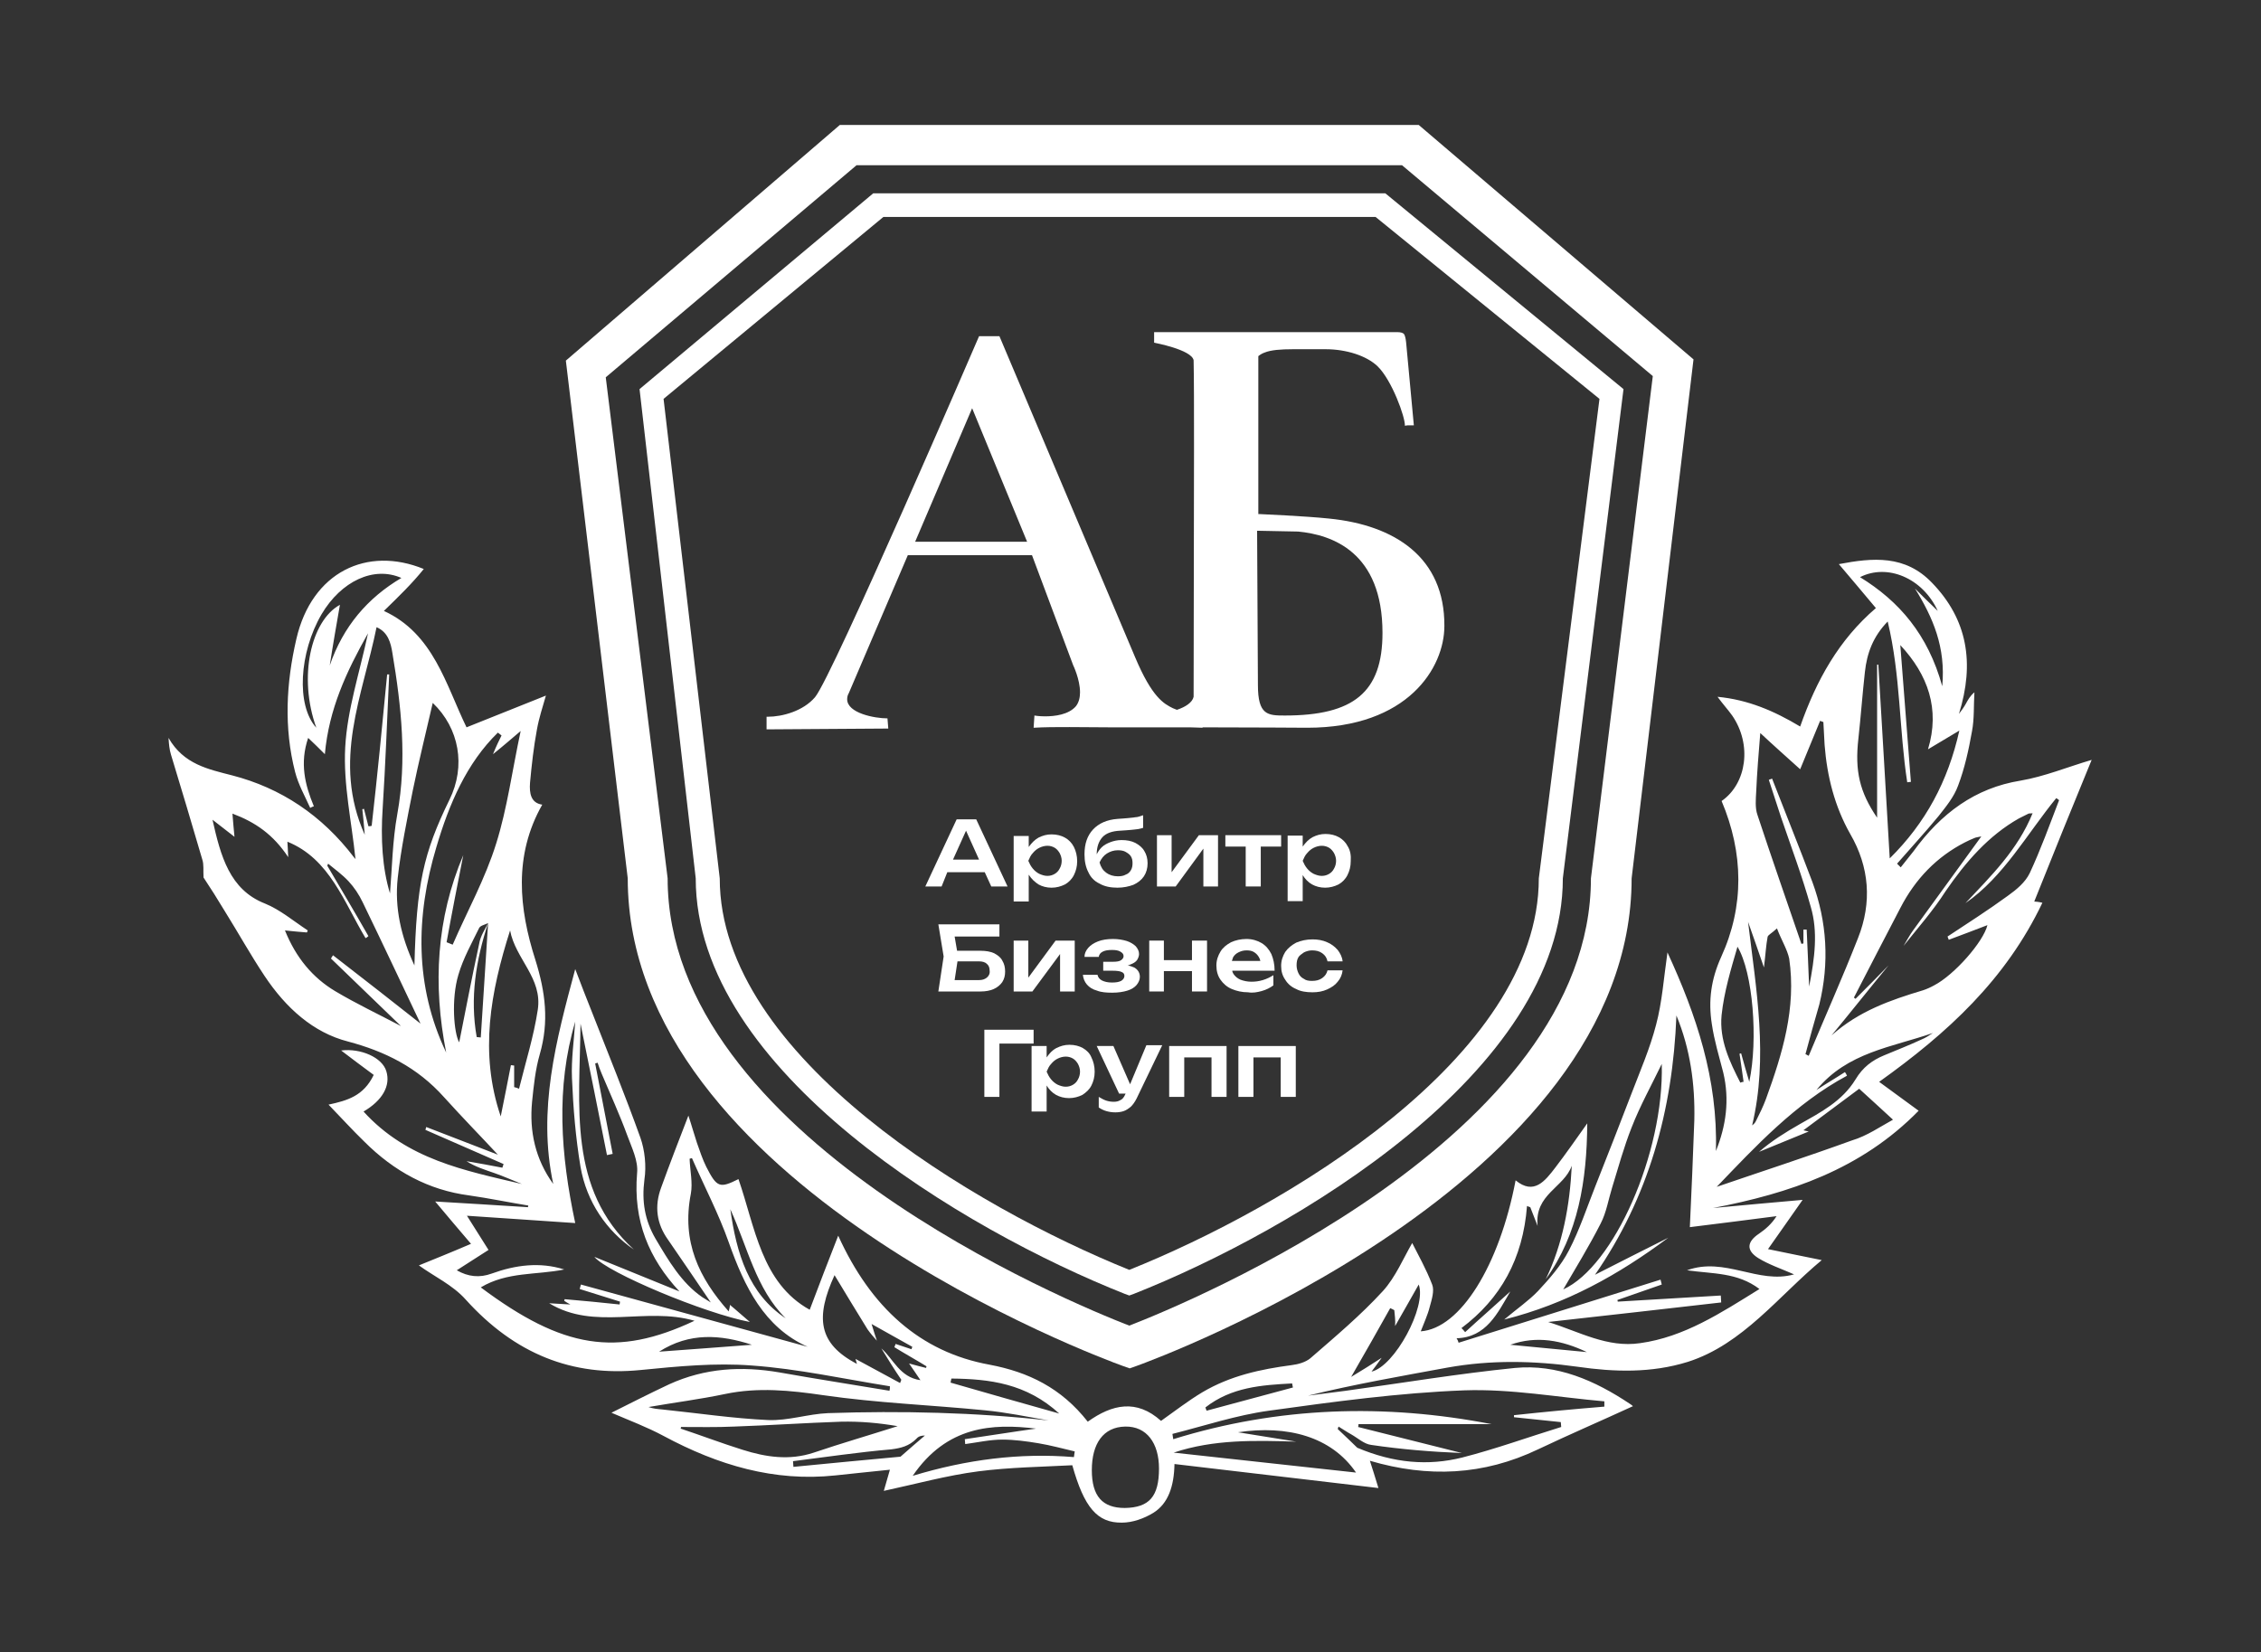 <?xml version="1.0" encoding="UTF-8"?> <!-- Generator: Adobe Illustrator 24.1.2, SVG Export Plug-In . SVG Version: 6.00 Build 0) --> <svg xmlns="http://www.w3.org/2000/svg" xmlns:xlink="http://www.w3.org/1999/xlink" id="Слой_1" x="0px" y="0px" viewBox="0 0 555.4 405.9" style="enable-background:new 0 0 555.4 405.9;" xml:space="preserve"><rect x="0" y="0" width="555.4" height="405.9" fill="#333333" stroke="none"/> <style type="text/css"> .st0{fill:#FFFFFF;} .st1{fill:#3B255F;} .st2{fill:#71BF98;} .st3{clip-path:url(#SVGID_2_);} </style> <g> <path class="st0" d="M348.5,30.7H206.3L139,88.6l15.2,127.2c0,75.1,116.6,118,121.6,119.8l1.7,0.6l1.7-0.6 c5-1.8,121.6-44.7,121.6-119.8l15.2-127.5L348.5,30.7z M390.8,215.8c0,63.6-99.2,104.4-113.4,109.9 C263.2,320.2,164,279.4,164,215.8L148.8,92.7l61.6-52.1h134L406,92.4L390.8,215.8z"></path> <path class="st0" d="M340.3,47.5H214.5l-57.4,48.1l13.8,120.2c0,47.5,66.3,86.6,105.4,102.1l1.1,0.4l1.1-0.4 c39.2-15.5,105.4-54.5,105.4-102.1l14.9-120.2L340.3,47.5z M378,215.8c0,44.1-62.7,81-100.6,96.2c-37.9-15.3-100.6-52.3-100.6-96.2 L163,98l54-44.7h120.9l55,44.7L378,215.8z"></path> <path class="st0" d="M94.3,150.1c12.2,5.6,15.2,18.1,20.3,28.6c6.6-2.6,12.9-5.2,19.5-7.8c-0.8,2.8-1.7,5.5-2.2,8.3 c-0.8,4.3-1.3,8.7-1.7,13.1c-0.2,2.6,0.2,5,3,5.4c-7.1,12.5-5.7,25.6-1.7,38.1c2.5,8,3.4,15.2,1.1,23.2c-1.1,3.8-1.5,7.8-1.9,11.7 c-0.7,7.3,0.8,14.1,5.2,20.2c-3.9-18.2,0.7-35.3,5.4-52.8c1.4,3.7,2.8,7.3,4.2,10.8c4,10.2,8.1,20.3,11.8,30.6 c1.1,3.1,1.5,7,1,10.3c-0.7,5.4,0.1,10,2.7,14.5c3.2,5.4,6.4,10.9,11.5,14.4c0.8,0.5,1.6,1,2.1,1.3c-3.4-5-6.9-10.2-10.5-15.4 c-2.8-3.9-3.4-8.2-1.7-12.8c2.1-5.8,4.3-11.5,6.7-17.7c0.8,2.4,1.4,4.6,2.1,6.7c0.7,2,1.4,4.1,2.3,5.9c2.6,5.1,3.3,5.3,7.9,3 c4.1,11.8,5.6,25.5,17.5,32.1c2.3-6.1,4.6-12.1,7-18.2c8,17.6,20.1,28.6,37.2,31.7c9.5,1.8,17.6,5.7,24.1,14c6-4.3,12-5.6,18-0.2 c3.4-2.4,6.6-4.9,10.1-7c6.9-4.1,14.4-5.7,22-6.7c1.6-0.2,3.4-0.7,4.6-1.7c6.1-5.3,12.3-10.5,17.8-16.5c3.1-3.4,5.1-8.2,7.2-11.8 c1.4,2.8,3.4,6.3,4.9,10.2c0.6,1.5-0.1,3.7-0.6,5.5c-0.5,2-1.4,3.9-2.2,6c9.7-0.7,19.3-16.1,23.3-37.1c4.5,3.7,7.2,0.2,9.8-3.2 c2.6-3.4,5.1-7,7.8-10.8c-0.1,14.1-2.2,27.2-10.2,38.3c4.2-8.7,5.9-18.1,6.4-27.9c-1.9,5.4-9.2,7-8.4,14.8 c-0.6-1.5-1.2-3.1-1.8-4.6c-0.3-0.1-0.6-0.2-0.8-0.3c-1,13-6.5,22.8-16.1,30c0.3,0.3,0.6,0.6,0.9,1c3.7-3.4,7.5-6.7,11.1-10 c-3.1,5.3-5.9,11.3-13.2,11.5c0.2,0.3,0.4,0.7,0.5,1.1c16.5-5.2,33.1-10.3,49.6-15.5c0.1,0.4,0.2,0.8,0.3,1.2 c-3.6,1.3-7.3,2.5-10.9,3.8c0,0.1,0.1,0.3,0.1,0.4c8.4-0.5,16.9-1,25.3-1.5c0,0.6,0.1,1.1,0.1,1.7c-14,1.6-28,3.2-42.5,4.8 c7.7,2.4,14.5,6.4,22.6,5.2c10.8-1.5,19.8-7.4,29.3-13.3c-5.4-4.1-11.4-3.7-17.8-4.6c9.3-3.4,17.5,3.5,26.3,1 c-3.2-1.4-6.2-2.4-8.8-4c-3-1.9-2.8-4,0.2-6c1.6-1.1,3.1-2.4,4.3-4.3c-7,0.9-13.9,1.8-21.3,2.7c0.4-8.8,0.8-17.5,1.1-26.3 c0.2-8.8-1-17.5-4.4-25.7c-0.9,23.4-6.9,44.8-20,63.7c6.1-3.1,12-6.1,18-9.1c-12.2,9.1-25.1,16.3-40.3,20.1c3.2-2.7,6-4.6,8.3-7 c2.8-3,5.7-6.3,7.6-10c2.6-5,4.4-10.5,6.5-15.8c3-7.6,6-15.2,8.9-22.8c2.1-5.5,4.5-11,6-16.8c1.5-5.6,1.9-11.6,2.8-17.8 c7.1,15.4,12.4,31.1,11.9,48.8c2.5-6.2,3.4-12.6,1.8-19.3c-1-3.9-2.2-7.8-2.8-11.9c-0.9-5.7-0.2-11,2.3-16.5 c5.7-12.5,5.5-25.5,0.1-38.3c6.2-4.3,7.5-13.9,2.6-21c-1-1.4-2.2-2.7-3.6-4.6c7.4,0.7,13.8,3.4,20.3,7.3c4-11.4,9.5-21.3,18.6-29.1 c-3.3-3.9-6-7.2-9.1-10.8c8.4-1.6,16.3-2.3,22.9,4.6c8.7,9,10.5,19.7,6.6,32.2c0.6-0.8,1.2-1.6,1.7-2.5c0.5-0.9,1-1.9,2.1-2.8 c-0.2,3.2,0,6.5-0.6,9.6c-0.8,4.5-1.8,9.1-3.4,13.3c-1,2.8-3,5.2-4.8,7.5c-3.3,4-6.8,7.8-10.2,11.7c0.3,0.3,0.6,0.6,0.9,0.9 c1-1.3,2.1-2.6,3.1-3.9c6.8-9.4,15.2-15.6,26.3-17.4c5.9-1,11.7-3.4,17.5-5.1c-4.6,11.2-9.4,23-14.1,34.8c0.3,0,1.2,0.1,2,0.3 c-9,18.9-23.3,32-40.1,44c4,2.9,7,5.1,9.7,7.1c-14.2,14.5-31.8,20.3-50.5,23.9c7.2-0.7,14.3-1.3,22-2c-2.9,4.1-5.3,7.6-8.5,12.1 c5,1,9.1,1.9,13.2,2.7c-10.6,8.8-19.4,20.7-32.9,25c-9,2.8-18.1,2.5-27.1,1.2c-10.7-1.5-21.3-1.7-31.9,0.2 c-11.4,2.1-22.9,4.1-34.3,6.9c3.1-0.4,6.2-0.8,9.3-1.2c13.8-1.9,27.6-4.2,41.5-5.6c10.3-1,19.6,3,28.4,8.9c0.5,0.3,0.9,0.8,0.6,0.5 c-7.6,3.5-15.5,6.9-23.3,10.6c-13.4,6.4-27,7-41.3,2.8c0.7,2.1,1.3,4.1,2.1,6.7c-16.8-2-33.2-3.9-50.1-5.9c-0.1,5.4-1.5,9.7-5.2,12 c-2.3,1.4-5.1,2.4-7.7,2.4c-6.1,0.1-9.3-3.8-12.2-14.1c-7.5,0.4-15.4,0.5-23.1,1.5s-15.3,3.1-23.2,4.8c0.5-1.7,1-3.4,1.5-5.2 c-4.6,0.5-9,0.9-13.4,1.4c-15,1.6-28.8-2.5-42.2-9.7c-4.1-2.2-8.4-3.8-12.8-5.7c4.6-2.3,9.3-4.7,14.2-7c8.8-4,17.8-4.5,27.1-2.9 c9,1.6,18,3,27,4.5c0.1-0.4,0.1-0.8,0.1-1.1c-11.3-1.8-22.6-4.3-33.9-5.1c-9-0.7-18.2,0.2-27.3,1.1c-16.9,1.7-31-4-43-17.3 c-3.2-3.6-7.8-5.7-11.5-8.4c3.4-1.4,7.7-3.1,12.8-5.3c-3.1-3.6-5.6-6.6-8.8-10.4c8,0.5,15.4,0.9,22.8,1.4c0-0.1,0-0.3,0.1-0.4 c-4.9-0.8-9.7-1.8-14.6-2.5c-9.9-1.3-18.4-5.9-25.7-13.2c-2.9-2.8-5.6-5.8-8.8-9.1c4.6-1,8.6-2.1,11.1-7.3c-2.7-2-5.4-4-8-6 c4.8-0.6,10.1,1.7,11.1,5.1c1.1,3.6-1,7.2-5.6,9.9c10.7,11.8,24.9,14.5,38.9,17.8c-2.3-0.9-4.5-1.9-6.8-2.7 c-2.3-0.8-4.6-1.5-6.8-2.9c2.9,0.5,5.8,1,8.8,1.6c0.1-0.3,0.2-0.6,0.3-0.9c-6.4-2.8-12.8-5.6-19.2-8.4c0.1-0.2,0.1-0.5,0.2-0.7 c6.2,2.4,12.4,4.8,17.6,6.8c-3.8-4.1-8.6-9-13.2-14.1c-6.6-7.4-14.6-11.3-23.6-13.7c-8.6-2.2-15.3-8.3-20.5-16.1 c-3.4-5.1-6.4-10.5-9.7-15.8c-1.8-3-3.7-6-5.3-8.4c-0.1-1.8,0.1-3.2-0.3-4.4c-2.5-8.6-5.1-17.2-7.7-25.8c-0.4-1.3-0.5-2.6-0.6-4.1 c3.7,6.5,9.8,7.7,15.6,9.2c12,3.1,22.1,9.8,30,20.2c0.2,0.3,0.6,0.5,0.3,0.2c-0.9-8.9-3-18.2-2.5-27.3c0.5-9.2,3.5-18.2,5.6-28 c-5.3,9.4-9.6,18.6-10.6,29.7c-1.5-1.5-2.6-2.6-4.1-4c-2.1,6.2-0.8,11.5,1.4,16.8c-0.3,0.1-0.6,0.2-0.9,0.4 c-1.3-2.9-2.9-5.7-3.7-8.8c-2.8-10.9-2.2-21.9,0.3-32.7c3.8-16.5,17.4-22.9,31.3-17.2C101.2,143.4,98.1,146.4,94.3,150.1z M119.9,226.8c-3,9.1-4.5,18.4-2.8,28c0.4,0,0.7,0.1,1,0.1C118.7,245.5,119.3,236.1,119.9,226.8c-0.8,0.4-1.9,0.6-2.2,1.2 c-1.8,3.7-3.9,7.4-5.1,11.5c-1.8,6-1.1,14.4,0.2,16.6c1.5-7.5,3.1-15.9,4.9-24.2C118,230,119.1,228.4,119.9,226.8z M216.5,331.3 c2.9,2.5,4.5,7.1,9.6,7.8c-1.2-1.8-1.9-2.8-2.8-4.1c1.8,0.5,3,0.8,4.2,1.1c0-0.1,0-0.2,0.1-0.4c-2.6-1.6-5.3-3.1-7.9-4.7 c0.1-0.3,0.2-0.5,0.3-0.8c1.3,0.4,2.6,0.9,3.9,1.3c0.1-0.2,0.1-0.4,0.2-0.6c-3.1-1.7-6.2-3.5-10-5.6c0.6,1.9,0.9,3,1.3,4.1 c-0.8-0.9-1.6-1.8-2.3-2.8c-2.7-4.4-5.4-8.8-8.1-13.3c-4.7,10.3-4.1,16.8,5.5,21.8c-0.2-0.7-0.4-1.3-0.3-1.2 c3.5,1.9,7.2,3.9,10.9,5.9c0.1-0.3,0.2-0.5,0.3-0.8C219.7,336.5,218.1,333.9,216.5,331.3z M467.6,232.4c0.8-1.3,1.5-2.7,2.4-3.9 c5.5-7.6,11-15.1,16.7-23c-0.8,0.2-1.3,0.2-1.7,0.4c-0.8,0.3-1.6,0.7-2.4,1.1c-6.8,3.5-12.1,8.9-15.8,16.1 c-3.8,7.3-7.6,14.6-11.4,22c0.1,0.1,0.3,0.2,0.4,0.3c2.7-2.7,5.4-5.4,8.1-8.2c-4.7,5.7-9.3,11.5-14,17.2c6.7-6,14.5-8.7,22.5-11.1 c0.9-0.3,1.8-0.7,2.7-1.2c5-2.6,12.1-10.7,13.1-14.8c-3.1,1.2-6.3,2.4-9.5,3.6c-0.1-0.3-0.2-0.5-0.3-0.8c5-3.3,10-6.5,14.8-10 c2.1-1.5,4.3-3.3,5.4-5.6c2.7-5.8,4.9-11.9,7.2-17.9c-0.2-0.2-0.5-0.4-0.7-0.5c-7.2,8.8-12.9,19.3-22.3,25.8 c6.2-6.6,12.8-13,16.5-22.1c-0.4,0.1-0.7,0-1,0.1c-0.8,0.4-1.6,0.8-2.4,1.2c-7.4,4.2-13,10.6-18,17.9 C474.9,223.7,471.1,228,467.6,232.4z M184.2,324.8c-11.1-2.1-35-12.1-38.2-16c7.1,2.9,14,5.7,20.9,8.5 c-7.5-8.1-11.4-17.3-10.4-29.1c0.3-3-1.3-6.2-2.4-9.2c-1.9-5.2-4.2-10.2-6.3-15.2c-0.4-0.9-0.7-1.8-1-2.7c-0.2,0.1-0.4,0.1-0.6,0.2 c1.4,7.4,2.9,14.8,4.3,22.2c-0.5,0.1-1,0.2-1.4,0.3c-2.1-10.5-4.2-21.1-6.5-32.3c-0.2,20.3-3.2,40.6,13.1,55.5 c-6.7-4.6-11.6-11.7-13.1-20.3c-1.2-7.2-1.8-14.5-2.1-21.8c-0.2-4.6,0.5-9.3,0.8-13.9c-4.8,16.3-3.6,32.6,0,49.5 c-9.1-0.6-17.4-1.2-26.6-1.8c2,3.2,3.4,5.4,5.3,8.4c-2.7,1.7-5.1,3.3-7.8,5c2.8,1.6,5.6,1.9,8.6,0.8c5.8-2.1,11.8-2.9,17.8-1 c-6.8,1.4-14,0.5-20.5,4.4c20.2,15.1,33.4,17.2,52.5,8.2c-12-3.5-24.5,2.5-35.7-4.3c1.6,0.1,3.2,0.2,5.2,0.3 c-0.7-0.4-1.1-0.6-1.5-0.9c0-0.1,0.1-0.3,0.1-0.4c4.5,0.4,9,0.8,13.5,1.3c0-0.2,0.1-0.4,0.1-0.7c-3.3-1-6.6-2.1-9.9-3.1 c0.1-0.4,0.2-0.8,0.3-1.1c18.6,5.1,37.1,10.2,55.7,15.3c-10.7-4.8-15.5-14.7-19.4-25.7c-2.5-7.1-6-13.7-9-20.6c0-0.1-0.3,0-0.6,0.1 c0.1,2.9,0.8,5.9,0.3,8.6c-2.3,11.8,2,20.7,9.3,28.9c0.2-0.8,0.3-1.2,0.3-1.6C180.9,321.9,182.4,323.3,184.2,324.8z M443.5,259 c0.3,0.1,0.5,0.3,0.8,0.4c4-9.6,8.3-19.2,12.1-28.9c3.5-8.8,2.8-17.5-1.9-25.6c-3.8-6.7-5.7-14.1-6.3-21.9 c-0.1-1.9-0.2-3.8-0.3-5.6c-0.3-0.1-0.6-0.2-0.8-0.3c-1.6,4-3.3,7.9-4.9,11.9c-3.1-2.8-6.6-5.9-9.8-8.9c-0.4,5-0.8,9.7-1,14.4 c-0.1,1.9-0.3,4,0.3,5.7c3.5,10.6,7.2,21.2,10.8,31.7c0.2,0,0.3-0.1,0.5-0.1c0-1.1,0-2.3,0-3.4c0.3,0,0.5,0,0.8,0 c0.2,4.4,0.4,8.8,0.6,14c1.4-7.1,2.2-13.5,0.4-19.6c-2.1-7.5-4.8-14.7-7.3-22c-1-3.1-2-6.1-3-9.2c0.3-0.1,0.5-0.2,0.8-0.3 c3.3,8.5,6.7,16.9,9.9,25.4c3.6,9.8,4.2,19.9,1.7,30.1C445.7,250.9,444.6,254.9,443.5,259z M90.5,230c-0.2,0.2-0.5,0.4-0.7,0.5 c-5.3-8.8-8.8-19.5-19.2-23.7c0.1,1.3,0.1,2.1,0.2,3.8c-3.7-5.6-8.1-8.6-13.7-10.7c0.2,2.2,0.3,3.9,0.5,5.7 c-1.8-1.4-3.6-2.8-5.4-4.2c2,8.9,4.2,17.2,12.9,20.6c3.7,1.5,7,4.3,10.5,6.6c-0.1,0.2-0.1,0.3-0.2,0.5c-1.7-0.1-3.3-0.3-5.4-0.5 c2.7,6.7,6.8,11.6,12.3,14.9c5.2,3.1,10.7,5.7,16.2,8.6c-5.7-5.5-11.5-11.1-17.2-16.6c0.2-0.3,0.3-0.5,0.5-0.8 c7.6,5.9,15.2,11.8,21.5,16.8c-4.2-8.8-9.1-19.3-14.2-29.8c-0.9-1.9-2.1-3.7-3.5-5.2c-1.5-1.6-3.3-2.9-5-4.3 c-0.1,0.2-0.1,0.3-0.2,0.5C83.8,218.5,87.2,224.2,90.5,230z M466.8,158.5c0.9,11.2,1.7,22.4,2.6,33.6c-0.3,0-0.6,0.1-0.9,0.1 c-2-12.9-1.6-26.2-4.8-39.5c-3.6,3.7-5.1,7.8-5.6,12.4c-0.6,5.4-1,10.9-1.6,16.4c-0.9,7.9,0.3,13.1,4.6,19.4c0-12.3,0-25,0-37.6 c0.1,0,0.2,0,0.3,0c0.9,15.7,1.9,31.5,2.8,47.6c8.8-8.7,14.3-18.9,17.1-31.4c-2.5,1.5-5,3-7.7,4.6 C476.6,174.2,473.6,165.8,466.8,158.5z M123.2,180.7c-0.3-0.2-0.6-0.5-0.9-0.7c-7.7,7.5-12,17.6-15.1,28.1 c-5.1,17-5.4,34.1,2.4,50.5c-3.3-16.7-2.4-32.9,4.2-48.5c-1.4,7.1-2.8,14.2-4.1,21.4c0.5,0.2,1,0.4,1.5,0.6 c3.6-8.3,8-16.2,10.7-24.9c2.7-8.6,3.9-17.8,6-27.6c-2.6,2.2-4.3,3.7-6.8,5.7C122,183.1,122.6,181.9,123.2,180.7z M394.1,345.6 c0-0.4,0-0.9,0-1.3c-11.5-1-22.9-3.1-34.4-2.7c-16,0.6-32.1,2.8-48,5c-8,1.1-15.8,3.7-23.7,5.7c0.1,0.4,0.1,0.9,0.2,1.3 c25.8-8,51.9-8.8,78.2-3.7c-10.9,0-21.8,0-32.7,0c0,0.2,0,0.5-0.1,0.7c8.5,2.1,17,4.3,25.5,6.4c-7.5-0.3-14.9-0.9-22.3-2 c-1.7-0.2-3.3-1.7-4.9-2.6c-1.1-0.6-2.1-1.3-3.1-1.9c-0.1,0.2-0.1,0.4-0.2,0.6c1.9,1.8,3.8,3.6,4.8,4.6c9,3.8,17.4,4.5,25.8,2.4 c8.2-2.1,16.2-5,24.3-7.5c0-0.4-0.1-0.8-0.1-1.2c-3.8-0.4-7.7-0.8-11.5-1.2c0-0.2,0-0.3,0-0.5C379.3,346.9,386.7,346.2,394.1,345.6 z M95.1,165.7c0.2,0,0.3,0,0.5,0c-0.5,11-0.9,21.9-1.6,32.9c-0.5,7.4-0.1,14.7,1.8,20.9c0.5-6,0.6-12.9,1.8-19.5 c2.4-13.3,1-26.4-1.2-39.5c-0.4-2.6-1.1-5.2-3.9-6.4c-3.4,16.8-11,32.9-2.9,51c-0.2-2.6-0.4-4.5-0.6-6.3c0.1,0,0.3,0,0.4-0.1 c0.4,1.4,0.7,2.9,1.1,4.3c0.3,0,0.5,0,0.8-0.1C92.7,190.6,93.9,178.2,95.1,165.7z M465,275.1c-3-2.8-5.7-5.2-8.3-7.6 c-4.4,3.3-9,6.7-13.7,10.2c0.5,0.1,1.1,0.3,1.3,0.3c-3.9,1.6-8.1,3.3-12.2,5c3.1-2.7,6.5-4.8,10-6.8c5.1-2.9,10.4-5.6,13.7-11 c1.8-3,4.1-4.7,7-5.9c3.1-1.3,6.2-2.5,9.2-3.9c1-0.4,1.9-1,2.8-1.6c-10,3.5-21,4.7-28.6,14c2.3-1.5,4.7-2.9,7-4.4 c0.2,0.3,0.4,0.6,0.5,0.9c-12.7,6.8-22.6,17.5-32,27.3c10.5-3.6,21.9-7.3,33.2-11.4C458.6,279.1,461.9,276.8,465,275.1z M106.3,172.7c-1.6,7-3.4,14.2-4.9,21.5c-1.4,7.1-2.9,14.3-3.7,21.5c-0.8,7.3,0.8,14.4,4.1,21.5c0.5-19.9,2.2-27.6,8.6-40.7 C114.5,188.2,112.8,178.9,106.3,172.7z M257.6,349c-5.2-0.9-10.4-2-15.7-2.5c-13.2-1.3-26.5-1.8-39.6-3.7c-8.2-1.2-16.1-2-24.2-0.3 c-6.2,1.3-12.5,2.1-18.8,3.2c1.1,0.4,2.3,0.5,3.4,0.6c8.7,0.9,17.3,2.2,26,2.6c4.9,0.2,9.8-1.5,14.7-1.7 C221.4,346.6,239.4,347,257.6,349z M126.3,267.1c0.4,0.1,0.8,0.2,1.2,0.4c1.6-6.5,3.6-12.8,4.6-19.4c1.2-7.8-5.5-12.5-6.8-19.5 c-4.8,15.1-7.6,30.1-2.3,45.7c0.9-4.4,1.7-8.5,2.5-12.6c0.3,0,0.5,0.1,0.8,0.1C126.3,263.6,126.3,265.3,126.3,267.1z M436.5,228.1 c-1.4,1.3-2.2,1.6-2.3,2.1c-0.4,2.1-0.5,4.3-0.9,7.5c-1.5-4.4-2.7-7.8-3.9-11.2c2,16.7,5,33.2,1,50c0.4-0.3,0.7-0.6,0.9-1 c0.9-1.8,1.8-3.6,2.5-5.5c4-11,7.5-22.3,5.7-34.5C439,233.2,437.6,231,436.5,228.1z M284.7,360.8c0-6.2-3-10.4-8.3-10.3 c-5.4,0.1-8.2,4.2-8.2,10.7c0,6.4,2.6,9.3,8.1,9.3C282.3,370.4,284.7,367.7,284.7,360.8z M384,316.8c12.4-5.6,24.8-33.5,24.2-55.4 c-2.5,5.2-5.3,10.2-7.4,15.6c-1.9,4.8-3.3,9.9-4.8,14.8c-0.9,2.9-1.4,6.1-2.8,8.8C390.3,306.3,386.9,311.8,384,316.8z M167.3,350.6 c0,0.1-0.1,0.3-0.1,0.4c5.1,1.7,10.1,3.6,15.2,5.2c5.7,1.8,11.5,2.7,17.5,0.7c6.8-2.3,13.7-4.3,20.6-6.5c-4.6-0.8-9.2-1.2-13.9-1.1 c-8.8,0.3-17.6,0.9-26.3,1.2C176,350.7,171.6,350.6,167.3,350.6z M288.3,356.9c14.9,1.6,29.8,3.3,44.8,4.9 c-6.1-8.9-16.9-11.7-29-9.9c4.4,0.7,9.3,1.5,14.3,2.3C308.3,353.9,298.2,353.6,288.3,356.9z M427.3,258.9c0.1,0,0.3-0.1,0.4-0.1 c0.6,2.2,1.2,4.3,2,7c2.2-10.4,0.9-26.9-2.9-33.2c-1.6,5.5-3.3,11.1-3.9,16.8c-0.6,6.1,2,11.5,4.6,16.6c0.3-0.1,0.5-0.2,0.8-0.2 C428,263.4,427.6,261.1,427.3,258.9z M263.8,358c0.1-0.5,0.1-0.9,0.2-1.4c-3-0.7-5.9-1.5-8.9-2c-3-0.5-6-0.9-8.9-0.9 c-3,0-6.1,0.7-9.1,1.1c0-0.4-0.1-0.8-0.1-1.2c6.2-0.9,12.4-1.9,17.5-2.6c-10.7-1.3-21.9-0.7-30.3,11.6 C237.4,358.6,250.5,356.9,263.8,358z M77.7,178.8c-4.5-12.5-1.3-26.3,5.8-30.2c-0.8,4.6-1.7,9.7-2.5,14.9 c3.3-9.6,9.3-16.6,17.6-21.5c-6.8-3-14.8,0.8-19.6,8.9C73.5,160.3,72.7,173.3,77.7,178.8z M477.1,168.6c0.9-9.6-2.3-16.9-6.7-24 c1.7,1.7,3.4,3.4,5.6,5.5c-3.7-8.1-12.4-11.7-19.1-8.3C466.5,147.7,473.6,155.9,477.1,168.6z M342.5,321.9c-0.3-0.2-0.6-0.3-1-0.5 c-3,5.4-6.1,10.8-9.6,16.9c2.8-1.7,4.9-3,7.5-4.7c-1.1,1.5-1.7,2.4-2.5,3.4c5.7-1.3,13.6-16,11.6-21.4c-1.9,3.3-3.7,6.6-5.8,10.2 C342.8,324.2,342.6,323.1,342.5,321.9z M233.7,338.7c-0.1,0.3-0.1,0.7-0.2,1c8.7,2.5,17.4,5,26.7,7.6 C252.1,339.9,243.1,338.8,233.7,338.7z M194.8,359c0,0.5,0.1,1,0.1,1.4c8.9-0.9,17.9-1.7,26.3-2.5c2.3-2,4.1-3.6,6-5.2 c-0.9,0-1.6,0.2-2.1,0.8c-1.8,1.8-3.8,2.3-6.2,2.6C210.8,356.8,202.8,358,194.8,359z M179.4,297.1c1.5,10.8,4.5,20.8,13.6,26.8 C185.7,316.7,183.6,306.3,179.4,297.1z M296.1,345.8c0.1,0.3,0.2,0.6,0.3,0.8c7.1-1.9,14.1-3.8,21.2-5.7c-0.1-0.3-0.1-0.6-0.2-1 C309.9,340.3,302.5,340.8,296.1,345.8z M184.7,330.4c-7.7-2.5-15.3-3.1-22.8,1.7C169.7,331.5,177.2,331,184.7,330.4z M389.8,332.2 c-6.1-2.9-12.3-4.1-18.8-1.8C377.3,331,383.6,331.6,389.8,332.2z"></path> <g> <path class="st0" d="M232.7,214.3h9.2l1.6,3.5h4l-7.7-16.5h-4.8l-7.7,16.5h4L232.7,214.3z M237.3,204.1l3.2,7.1h-6.4L237.3,204.1z "></path> <path class="st0" d="M252.7,214.9C252.7,214.9,252.7,214.9,252.7,214.9c0.7,1.1,1.5,1.8,2.4,2.4c0.9,0.5,2,0.8,3.2,0.8 c1.2,0,2.3-0.3,3.3-0.8c0.9-0.5,1.7-1.3,2.2-2.3c0.5-1,0.8-2.1,0.8-3.4c0-1.3-0.3-2.5-0.8-3.5c-0.5-1-1.3-1.8-2.2-2.3 c-0.9-0.5-2-0.8-3.3-0.8c-1.2,0-2.2,0.3-3.2,0.8c-0.9,0.5-1.7,1.3-2.4,2.3c0,0,0,0,0,0.1v-2.8H249v16.1h3.7V214.9z M253.7,209.6 c0.5-0.6,1-1,1.6-1.3c0.6-0.3,1.3-0.5,2-0.5c0.7,0,1.3,0.2,1.8,0.5c0.5,0.3,0.9,0.8,1.2,1.3c0.3,0.6,0.5,1.2,0.5,1.9 c0,0.7-0.2,1.4-0.5,1.9c-0.3,0.6-0.7,1-1.2,1.3c-0.5,0.3-1.1,0.5-1.8,0.5c-0.7,0-1.3-0.2-2-0.5c-0.6-0.3-1.2-0.8-1.6-1.3 c-0.5-0.6-0.8-1.2-1.1-1.9C252.9,210.8,253.2,210.1,253.7,209.6z"></path> <path class="st0" d="M270.1,217.1c1.2,0.7,2.7,1,4.4,1c1.5,0,2.8-0.3,3.9-0.7c1.1-0.5,2-1.2,2.6-2.1c0.6-0.9,0.9-2,0.9-3.2 c0-1.2-0.3-2.2-0.8-3c-0.5-0.9-1.3-1.5-2.2-2c-1-0.5-2.1-0.7-3.4-0.7c-1,0-1.9,0.2-2.7,0.5c-0.8,0.3-1.6,0.7-2.2,1.3 c-0.5,0.5-0.9,1.1-1.2,1.7v0c0-1.8,0.5-3.2,1.4-4.2c0.9-1,2.4-1.5,4.3-1.6c1.1-0.1,2-0.1,2.7-0.2c0.7-0.1,1.3-0.1,1.8-0.2 c0.5-0.1,0.9-0.2,1.2-0.3v-3.1c-0.3,0.1-0.6,0.2-0.9,0.3c-0.3,0.1-0.7,0.2-1.1,0.2c-0.4,0.1-1,0.1-1.7,0.2 c-0.7,0.1-1.6,0.1-2.6,0.2c-2.6,0.2-4.6,1.1-6,2.6c-1.4,1.5-2.1,3.5-2.1,6.1c0,1.7,0.3,3.2,1,4.5 C267.9,215.5,268.8,216.5,270.1,217.1z M271.9,209.7c0.8-0.5,1.7-0.8,2.7-0.8c0.7,0,1.4,0.1,1.9,0.4c0.5,0.3,1,0.6,1.3,1.1 c0.3,0.5,0.4,1,0.4,1.7c0,0.6-0.1,1.2-0.4,1.7c-0.3,0.5-0.7,0.9-1.3,1.1c-0.5,0.3-1.2,0.4-1.9,0.4c-1.1,0-2.1-0.3-2.9-0.9 c-0.8-0.6-1.3-1.4-1.6-2.5C270.5,211,271.1,210.2,271.9,209.7z"></path> <polygon class="st0" points="295.6,208.5 295.6,217.8 299.2,217.8 299.2,205.2 294.5,205.2 287.8,214.3 287.8,205.2 284.2,205.2 284.2,217.8 288.8,217.8 "></polygon> <polygon class="st0" points="306,217.8 309.7,217.8 309.7,208 314.7,208 314.7,205.2 301,205.2 301,208 306,208 "></polygon> <path class="st0" d="M331.1,208c-0.5-1-1.3-1.8-2.2-2.3c-0.9-0.5-2-0.8-3.3-0.8c-1.2,0-2.2,0.3-3.2,0.8c-0.9,0.5-1.7,1.3-2.4,2.3 c0,0,0,0,0,0.1v-2.8h-3.7v16.1h3.7v-6.5c0,0,0,0.1,0,0.1c0.6,1,1.4,1.8,2.3,2.3c0.9,0.5,2,0.8,3.2,0.8c1.2,0,2.3-0.3,3.3-0.8 c0.9-0.5,1.7-1.3,2.2-2.3c0.5-1,0.8-2.1,0.8-3.4C331.9,210.2,331.7,209,331.1,208z M327.7,213.4c-0.3,0.6-0.7,1-1.2,1.3 c-0.5,0.3-1.1,0.5-1.8,0.5c-0.7,0-1.3-0.2-2-0.5c-0.6-0.3-1.2-0.8-1.6-1.3c-0.5-0.6-0.8-1.2-1.1-1.9c0.3-0.7,0.6-1.4,1.1-1.9 c0.5-0.6,1-1,1.6-1.3c0.6-0.3,1.3-0.5,2-0.5c0.7,0,1.3,0.2,1.8,0.5c0.5,0.3,0.9,0.8,1.2,1.3c0.3,0.6,0.5,1.2,0.5,1.9 C328.2,212.2,328,212.9,327.7,213.4z"></path> <path class="st0" d="M246.2,241.3c0.5-0.8,0.7-1.6,0.7-2.6c0-1-0.2-1.9-0.7-2.7c-0.4-0.8-1.1-1.3-2-1.8c-0.9-0.4-2-0.6-3.3-0.6 h-5.8l-0.6-3.5h11v-3h-15l1.3,7.9l-1.3,8.6h10.4c1.2,0,2.3-0.2,3.2-0.6C245,242.6,245.7,242,246.2,241.3z M242.4,240.2 c-0.5,0.4-1.1,0.6-1.9,0.6h-6l0.7-4.6h5.3c0.8,0,1.5,0.2,1.9,0.6c0.5,0.4,0.7,1,0.7,1.7C243.2,239.2,242.9,239.8,242.4,240.2z"></path> <polygon class="st0" points="260.4,234.4 260.4,243.6 264,243.6 264,231.1 259.3,231.1 252.6,240.2 252.6,231.1 249,231.1 249,243.6 253.6,243.6 "></polygon> <path class="st0" d="M269.5,243.4c1,0.4,2.3,0.5,3.7,0.5c1.5,0,2.7-0.2,3.7-0.5c1-0.3,1.8-0.8,2.3-1.4c0.5-0.6,0.8-1.3,0.8-2 c0-1-0.5-1.8-1.4-2.3c-0.5-0.2-1-0.4-1.6-0.5c0.2,0,0.4-0.1,0.6-0.2c0.8-0.3,1.3-0.6,1.7-1.1c0.3-0.5,0.5-1,0.5-1.5 c0-0.7-0.3-1.3-0.8-1.9c-0.5-0.5-1.3-1-2.2-1.3c-1-0.3-2.1-0.5-3.4-0.5c-1.4,0-2.7,0.2-3.7,0.6c-1,0.4-1.8,0.9-2.4,1.6 c-0.6,0.7-0.9,1.4-0.9,2.2h3.5c0.1-0.6,0.4-1,1-1.3c0.6-0.3,1.3-0.4,2.3-0.4c0.8,0,1.5,0.1,2,0.4c0.5,0.3,0.8,0.6,0.8,1.1 c0,0.4-0.2,0.7-0.6,1c-0.4,0.3-1.1,0.4-2,0.4H271v2.2h2.3c1,0,1.8,0.1,2.2,0.3c0.5,0.2,0.7,0.5,0.7,1c0,0.5-0.3,0.9-0.8,1.2 c-0.6,0.3-1.3,0.4-2.3,0.4c-1,0-1.8-0.2-2.4-0.5c-0.6-0.3-1-0.8-1.1-1.4H266c0.1,0.9,0.4,1.7,1,2.4 C267.6,242.6,268.4,243.1,269.5,243.4z"></path> <polygon class="st0" points="292.8,238.6 292.8,243.6 296.5,243.6 296.5,231.1 292.8,231.1 292.8,235.9 285.9,235.9 285.9,231.1 282.3,231.1 282.3,243.6 285.9,243.6 285.9,238.6 "></polygon> <path class="st0" d="M309.9,243.5c1.1-0.3,2.1-0.8,2.9-1.4v-2.5c-0.8,0.5-1.6,0.9-2.6,1.2c-1,0.3-1.9,0.4-2.8,0.4 c-1,0-1.9-0.2-2.7-0.5c-0.7-0.3-1.3-0.8-1.7-1.4c-0.1-0.2-0.3-0.5-0.3-0.8h10.4c0-1.6-0.3-2.9-0.8-4.1c-0.6-1.2-1.4-2.1-2.4-2.7 s-2.3-1-3.7-1c-1.4,0-2.7,0.3-3.8,0.8c-1.1,0.6-2,1.3-2.6,2.3c-0.6,1-1,2.1-1,3.4c0,1.3,0.3,2.5,1,3.5c0.7,1,1.6,1.8,2.8,2.3 c1.2,0.5,2.5,0.8,4,0.8C307.7,244,308.8,243.8,309.9,243.5z M304.2,234c0.6-0.3,1.2-0.5,2-0.5c0.7,0,1.3,0.1,1.8,0.4 c0.5,0.3,0.9,0.7,1.2,1.2c0.2,0.3,0.3,0.6,0.4,1h-7c0.1-0.3,0.2-0.6,0.3-0.9C303.2,234.7,303.6,234.3,304.2,234z"></path> <path class="st0" d="M329.8,238.5C329.8,238.5,329.8,238.6,329.8,238.5L329.8,238.5L329.8,238.5z"></path> <path class="st0" d="M320.3,234c0.6-0.3,1.3-0.5,2-0.5c1,0,1.8,0.2,2.5,0.7c0.7,0.5,1.1,1.1,1.3,2h3.7c-0.1-1.1-0.6-2-1.2-2.8 c-0.7-0.8-1.6-1.5-2.6-1.9c-1.1-0.5-2.3-0.7-3.6-0.7c-1.5,0-2.8,0.3-4,0.8c-1.1,0.6-2,1.3-2.7,2.3c-0.6,1-1,2.1-1,3.4 c0,1.3,0.3,2.4,1,3.4c0.6,1,1.5,1.8,2.7,2.3c1.1,0.6,2.5,0.8,4,0.8c1.3,0,2.5-0.2,3.6-0.7c1.1-0.5,2-1.1,2.6-1.9 c0.7-0.8,1.1-1.8,1.2-2.8h-3.7c-0.2,0.8-0.6,1.4-1.3,1.9c-0.7,0.5-1.5,0.7-2.5,0.7c-0.8,0-1.5-0.1-2-0.5c-0.6-0.3-1-0.7-1.3-1.3 c-0.3-0.6-0.5-1.3-0.5-2c0-0.8,0.1-1.5,0.5-2.1C319.2,234.8,319.7,234.4,320.3,234z"></path> <polygon class="st0" points="253.9,256.4 253.9,253 241.8,253 241.8,269.5 245.5,269.5 245.5,256.4 "></polygon> <path class="st0" d="M266,257.5c-0.9-0.5-2-0.8-3.3-0.8c-1.2,0-2.2,0.3-3.2,0.8s-1.7,1.3-2.4,2.3c0,0,0,0,0,0V257h-3.7v16.1h3.7 v-6.5c0,0,0,0,0,0.1c0.6,1,1.4,1.8,2.3,2.3c0.9,0.5,2,0.8,3.2,0.8c1.2,0,2.3-0.3,3.3-0.8c0.9-0.6,1.7-1.3,2.2-2.3 c0.5-1,0.8-2.1,0.8-3.4c0-1.3-0.3-2.5-0.8-3.5C267.7,258.8,267,258.1,266,257.5z M264.8,265.2c-0.3,0.6-0.7,1-1.2,1.3 c-0.5,0.3-1.1,0.5-1.8,0.5c-0.7,0-1.3-0.2-2-0.5c-0.6-0.3-1.2-0.8-1.6-1.3c-0.5-0.6-0.8-1.2-1.1-1.9c0.3-0.7,0.6-1.4,1.1-1.9 c0.5-0.6,1-1,1.6-1.3c0.6-0.3,1.3-0.5,2-0.5c0.7,0,1.3,0.2,1.8,0.5c0.5,0.3,0.9,0.8,1.2,1.3c0.3,0.6,0.5,1.2,0.5,1.9 C265.3,264,265.1,264.7,264.8,265.2z"></path> <path class="st0" d="M277.6,266.4l-4.1-9.4h-4.1l5.5,11.7h1.6l-0.1,0.2c-0.3,0.7-0.7,1.2-1.2,1.4c-0.5,0.3-1,0.4-1.6,0.4 c-0.7,0-1.3-0.1-1.9-0.3c-0.6-0.2-1.1-0.5-1.8-0.9v2.6c0.6,0.4,1.2,0.7,1.9,0.9c0.7,0.2,1.4,0.3,2.2,0.3c0.7,0,1.4-0.1,2-0.3 c0.6-0.2,1.2-0.6,1.8-1.1c0.5-0.5,1-1.2,1.4-2l6.3-13.1h-3.9L277.6,266.4z"></path> <polygon class="st0" points="287.2,269.5 290.9,269.5 290.9,259.8 297.6,259.8 297.6,269.5 301.3,269.5 301.3,257 287.2,257 "></polygon> <polygon class="st0" points="304.2,269.5 307.9,269.5 307.9,259.8 314.6,259.8 314.6,269.5 318.3,269.5 318.3,257 304.2,257 "></polygon> </g> <path class="st0" d="M326.4,127.4c-5.7-0.6-17.1-1.1-17.1-1.1l-0.2,0V87.5c0.5-0.4,1-0.7,1.6-0.9c1.5-0.6,3.8-0.8,7-0.8h7.9 c5.1,0,10.1,1.6,12.8,4.2c3.5,3.4,6.8,12.5,6.7,14.6c0.5-0.1,0.7-0.1,1.1-0.1c0.6,0,0.8,0,1.1,0l-1.9-20.4c-0.1-1-0.3-1.7-0.5-2 s-0.8-0.5-1.7-0.5h-46.2c-4.2,0-8.7,0-13.5,0v2.6c0,0,9.2,1.7,9.7,4.3c0.1,4.3,0.1,12.2,0.1,21.8c0,19.1-0.1,44.8-0.1,60.9 c-0.3,1.4-2,2.5-4.1,3.2c-0.3-0.1-0.7-0.3-1-0.4c-2.2-1.1-5.1-2.6-9.3-12.6l-33.3-78.8h-5c0,0-36.1,83.8-40.3,88.7 c-2.9,3.4-8,4.8-11.6,4.8c-0.1,0-0.2,0-0.3,0v3.1l29.9-0.2l-0.2-2.5c-3.2,0-9.9-1.3-9.9-4.7c0-0.5,0.1-1,0.4-1.5l14.5-33.9v0h30.5 l10.1,27c0,0,1.7,3.5,1.7,6.7c0,1.3-0.3,2.5-1,3.4c-1.8,2.1-5.2,2.5-7.6,2.5c-1.5,0-2.6-0.2-2.6-0.2l-0.2,3 c5.2-0.3,12.1-0.1,18.8-0.1c3,0,6,0,8.8,0l0,0c3.8,0,7.4,0,10.8,0c1.1,0,2.2,0.1,3.1,0.1l0-0.1c13.6,0,22.7,0.1,25.7,0.1 c24.8,0,33.7-14.8,33.7-25C354.9,137,342.7,129,326.4,127.4z M224.8,133.1l14-32.8l13.5,32.8H224.8z M315.6,175.8 c-4.2,0-6.6-0.1-6.6-7.5l-0.2-37.9l10.1,0.2c8.3,0.8,20.7,5,20.7,24.9C339.6,170.1,332.5,175.8,315.6,175.8z"></path> </g> </svg> 